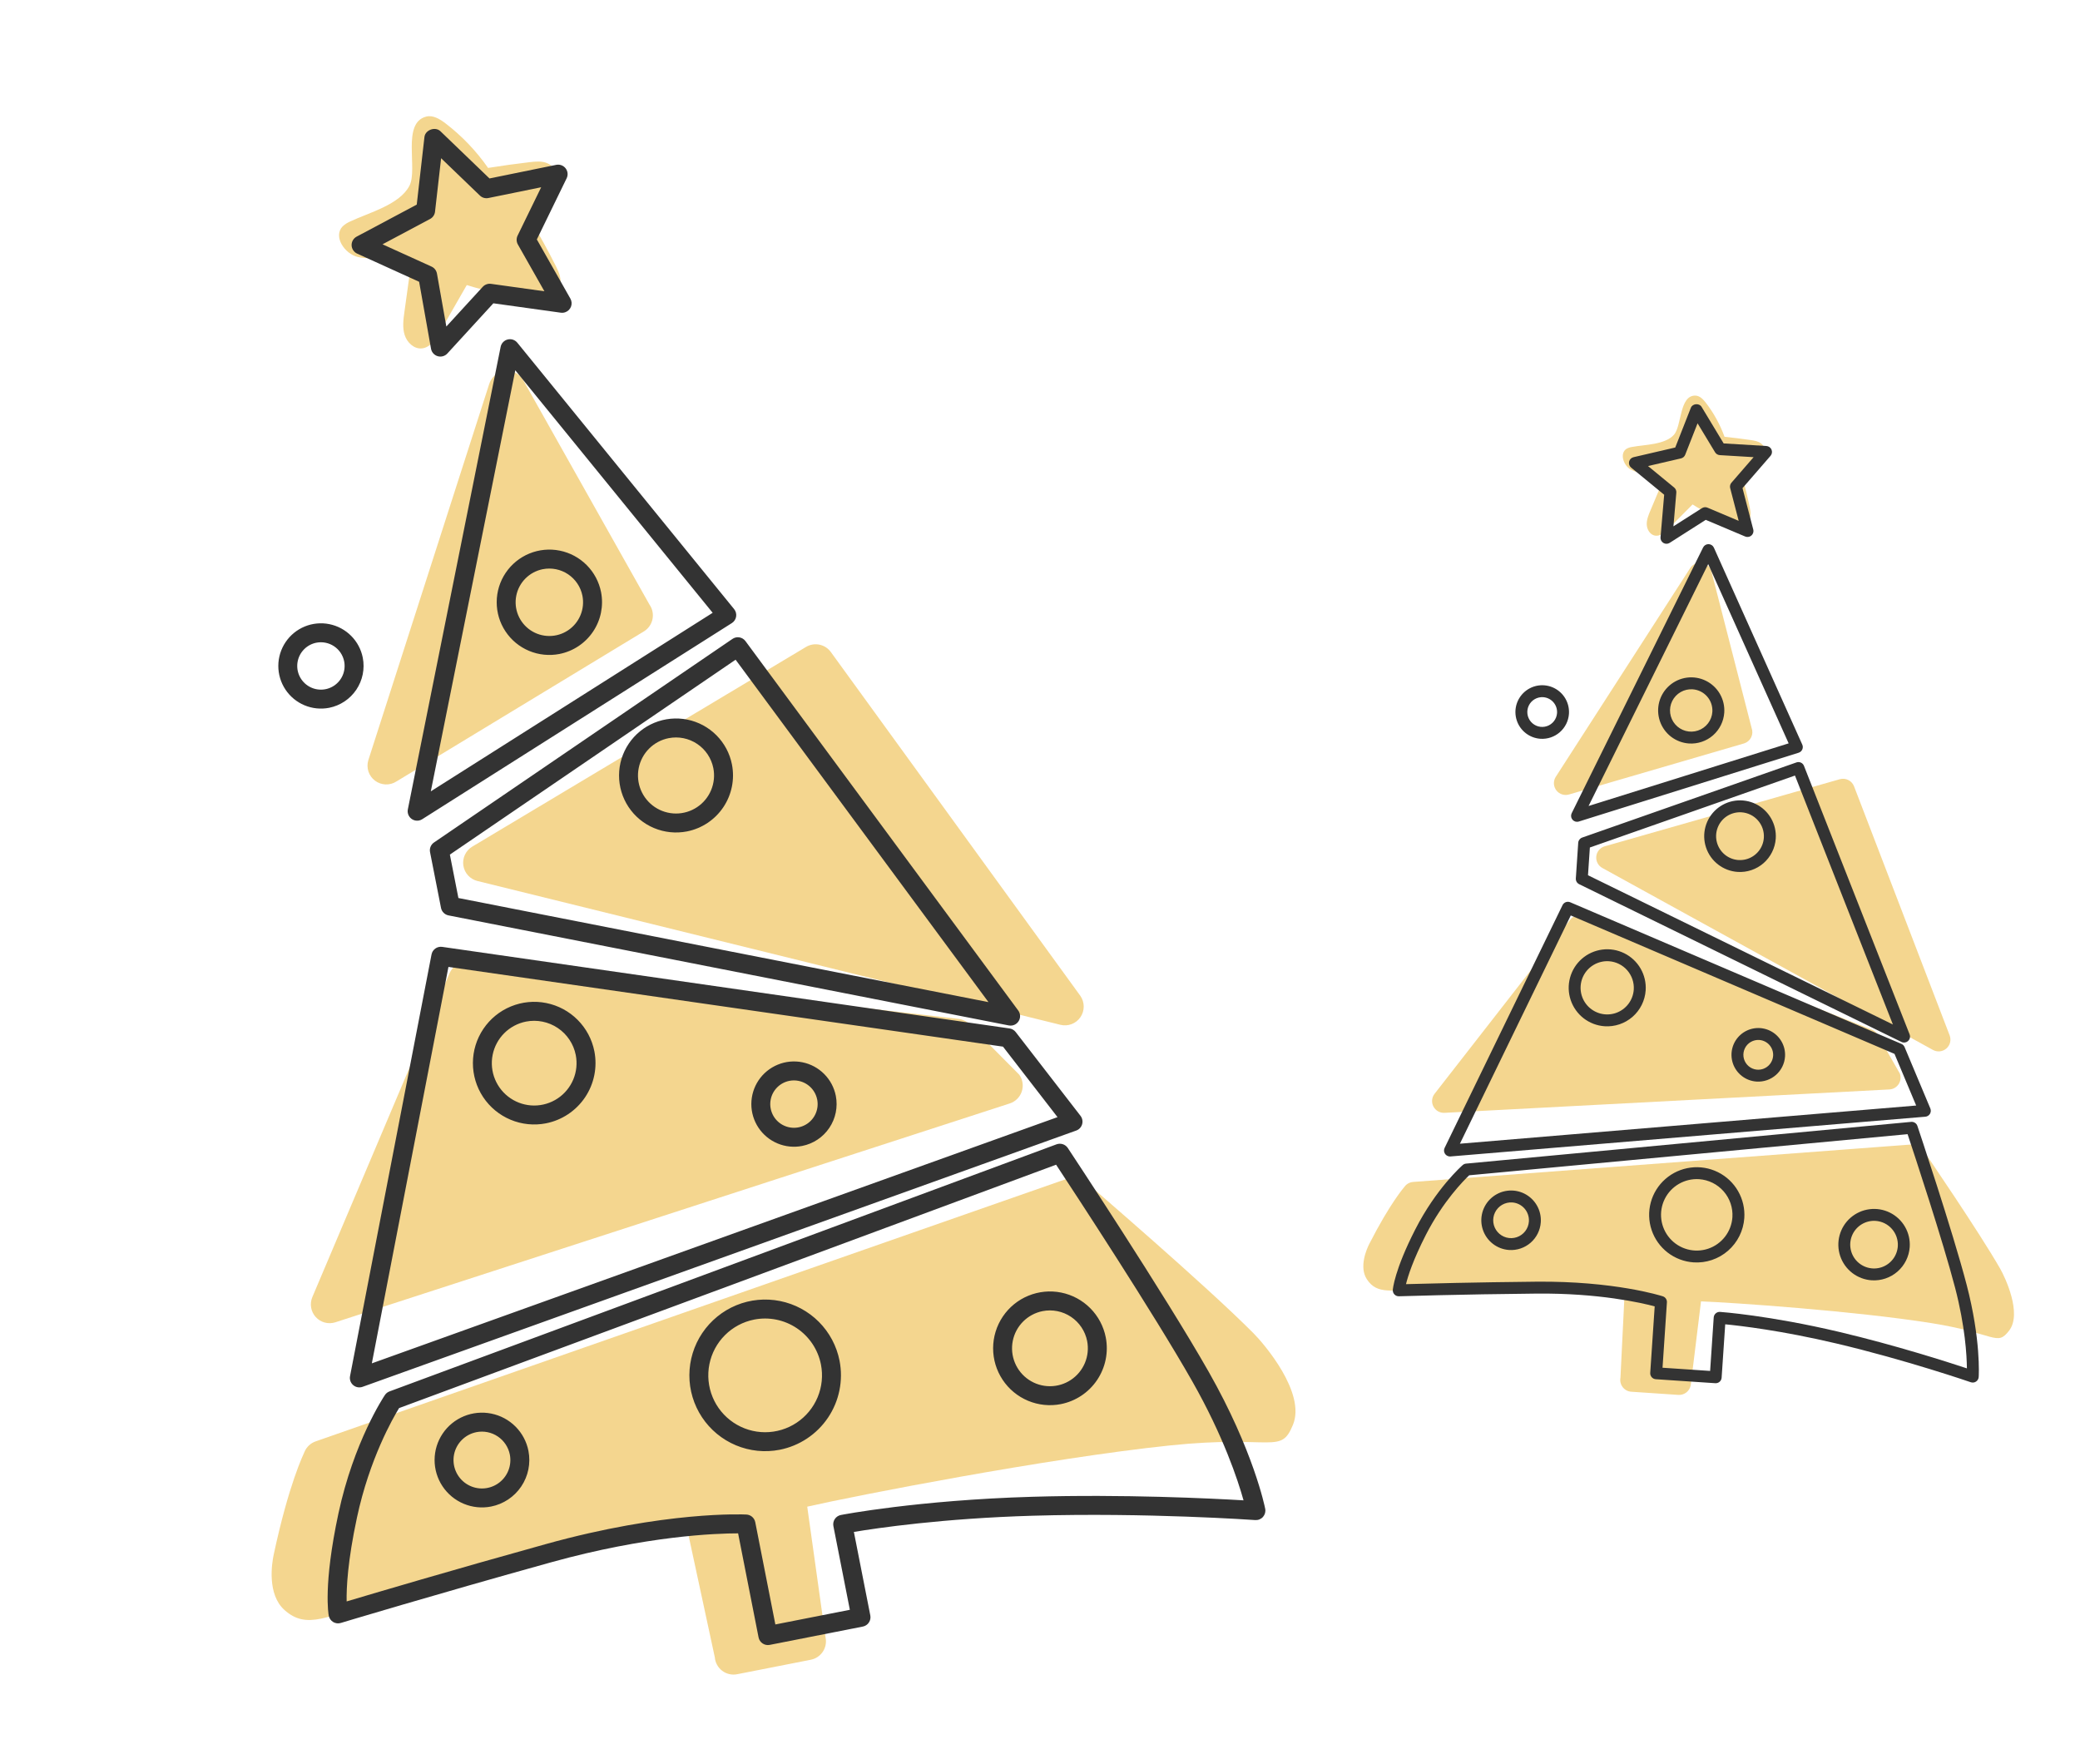 <svg xmlns="http://www.w3.org/2000/svg" width="204" height="173" viewBox="0 0 204 173" fill="none"><path fill-rule="evenodd" clip-rule="evenodd" d="M63.697 59.288L51.242 37.154C51.044 36.871 50.769 36.65 50.45 36.515C50.131 36.381 49.781 36.339 49.44 36.395C49.098 36.451 48.779 36.601 48.52 36.83C48.26 37.059 48.07 37.356 47.971 37.688L36.121 74.56C36.013 74.92 36.019 75.305 36.136 75.662C36.253 76.019 36.477 76.332 36.777 76.558C37.077 76.784 37.44 76.913 37.815 76.927C38.191 76.942 38.562 76.841 38.879 76.638L63.184 61.899C63.393 61.765 63.573 61.59 63.713 61.384C63.853 61.178 63.95 60.947 63.998 60.703C64.046 60.459 64.044 60.208 63.992 59.965C63.941 59.721 63.84 59.491 63.697 59.288ZM105.955 97.656L81.505 63.969C81.237 63.586 80.834 63.319 80.377 63.223C79.919 63.126 79.442 63.207 79.043 63.449L46.309 83.032C45.998 83.221 45.75 83.498 45.596 83.828C45.442 84.157 45.389 84.525 45.444 84.885C45.499 85.245 45.659 85.581 45.904 85.85C46.149 86.119 46.469 86.309 46.822 86.397L104.005 100.501C104.369 100.59 104.751 100.567 105.101 100.433C105.452 100.3 105.753 100.063 105.965 99.754C106.177 99.445 106.289 99.078 106.287 98.704C106.286 98.329 106.17 97.964 105.955 97.656ZM99.963 105.389L95.284 100.676C95.127 100.458 94.925 100.276 94.692 100.144C94.458 100.012 94.198 99.932 93.931 99.911L45.928 94.33C45.543 94.298 45.158 94.39 44.827 94.591C44.497 94.792 44.238 95.092 44.089 95.448L30.634 127.201C30.497 127.525 30.455 127.882 30.514 128.23C30.573 128.577 30.731 128.901 30.968 129.161C31.206 129.422 31.513 129.609 31.854 129.7C32.195 129.791 32.554 129.782 32.89 129.675L99.025 108.215C99.302 108.127 99.553 107.974 99.76 107.77C99.966 107.566 100.121 107.316 100.213 107.041C100.304 106.765 100.329 106.472 100.286 106.185C100.242 105.898 100.132 105.625 99.963 105.389ZM122.943 130.753C118.275 126.051 107.116 116.479 106.512 115.944C106.27 115.729 105.975 115.581 105.658 115.517C105.341 115.453 105.012 115.474 104.706 115.578L30.975 141.347C30.726 141.431 30.498 141.567 30.306 141.746C30.114 141.925 29.963 142.144 29.862 142.386C29.756 142.643 28.324 145.526 26.841 152.473C26.66 153.317 26.182 156.361 27.907 157.896C30.072 159.821 32.056 158.612 37.623 156.716C39.385 156.115 41.383 155.436 43.423 154.836C50.983 152.622 62.798 150.725 67.413 150.026L70.105 162.521C70.125 162.781 70.199 163.033 70.324 163.261C70.448 163.49 70.619 163.689 70.826 163.847C71.034 164.004 71.272 164.116 71.525 164.175C71.778 164.234 72.041 164.238 72.297 164.188L79.522 162.767C79.962 162.68 80.356 162.436 80.629 162.079C80.901 161.722 81.034 161.278 81.003 160.831L79.171 147.755C83.899 146.679 102.681 143.005 114.787 141.747C124.9 140.697 125.595 142.688 126.811 139.724C128.096 136.591 123.986 131.803 122.943 130.753ZM34.4 21.696C34.104 21.816 33.833 21.988 33.599 22.204C32.66 23.184 33.783 24.89 35.103 25.203C36.423 25.515 37.809 25.075 39.158 25.214C39.578 25.257 40.053 25.406 40.21 25.798C40.276 26.018 40.284 26.251 40.233 26.475L39.664 30.59C39.559 31.346 39.457 32.133 39.691 32.86C39.924 33.588 40.599 34.234 41.359 34.169C42.177 34.099 42.709 33.304 43.118 32.593L45.78 27.955C47.893 28.626 50.083 29.023 52.297 29.138C53.283 29.189 54.499 29.043 54.878 28.13C55.15 27.473 54.836 26.733 54.516 26.096C53.77 24.609 52.969 23.151 52.113 21.721C53.091 21.006 54.111 20.238 54.594 19.126C55.077 18.015 54.776 16.464 53.658 15.998C53.128 15.778 52.526 15.836 51.956 15.902C50.59 16.062 49.228 16.251 47.869 16.468C46.709 14.803 45.299 13.328 43.688 12.095C43.139 11.675 42.468 11.263 41.798 11.435C39.371 12.057 40.997 16.564 40.163 18.204C39.207 20.081 36.159 20.858 34.4 21.696Z" fill="#F4D68F"></path><path fill-rule="evenodd" clip-rule="evenodd" d="M55.446 30.618C55.304 30.669 55.152 30.685 55.003 30.665L48.387 29.744L43.876 34.666C43.759 34.794 43.608 34.887 43.441 34.933C43.274 34.98 43.097 34.98 42.93 34.931C42.764 34.883 42.614 34.789 42.498 34.66C42.381 34.531 42.304 34.372 42.273 34.201L41.107 27.634L35.029 24.872C34.871 24.8 34.736 24.685 34.64 24.541C34.544 24.396 34.49 24.228 34.485 24.055C34.48 23.881 34.523 23.71 34.61 23.56C34.697 23.41 34.824 23.287 34.977 23.206L40.873 20.066L41.628 13.438C41.708 12.735 42.689 12.383 43.199 12.873L48.007 17.5L54.553 16.166C54.723 16.131 54.899 16.145 55.062 16.205C55.225 16.265 55.367 16.37 55.474 16.507C55.58 16.644 55.646 16.808 55.664 16.98C55.682 17.153 55.651 17.327 55.575 17.483L52.652 23.482L55.942 29.286C56.009 29.404 56.049 29.535 56.059 29.67C56.07 29.805 56.051 29.941 56.004 30.067C55.957 30.194 55.882 30.309 55.786 30.404C55.69 30.5 55.574 30.573 55.446 30.618ZM47.717 27.883C47.858 27.831 48.011 27.816 48.16 27.836L53.393 28.564L50.79 23.974C50.716 23.843 50.675 23.696 50.67 23.545C50.666 23.394 50.698 23.245 50.763 23.109L53.076 18.364L47.899 19.42C47.751 19.45 47.598 19.444 47.453 19.402C47.308 19.36 47.176 19.283 47.067 19.178L43.263 15.518L42.666 20.76C42.649 20.91 42.596 21.054 42.511 21.178C42.426 21.303 42.312 21.405 42.179 21.476L37.516 23.959L42.324 26.143C42.461 26.206 42.581 26.301 42.674 26.42C42.766 26.539 42.828 26.679 42.855 26.827L43.776 32.022L47.345 28.129C47.447 28.018 47.575 27.933 47.717 27.883ZM41.093 80.466C40.943 80.495 40.788 80.487 40.642 80.443C40.495 80.398 40.362 80.318 40.254 80.21C40.147 80.102 40.067 79.969 40.023 79.823C39.978 79.676 39.971 79.521 40.001 79.371L49.102 34.013C49.137 33.84 49.22 33.68 49.342 33.553C49.464 33.425 49.62 33.335 49.791 33.293C49.962 33.25 50.142 33.257 50.31 33.313C50.477 33.369 50.625 33.472 50.737 33.608L72.001 59.735C72.084 59.837 72.144 59.955 72.178 60.082C72.212 60.209 72.218 60.341 72.197 60.471C72.176 60.6 72.127 60.724 72.055 60.834C71.982 60.943 71.888 61.036 71.776 61.106L41.411 80.338C41.314 80.4 41.206 80.443 41.093 80.466ZM50.538 36.313L42.253 77.605L69.896 60.096L50.538 36.313ZM99.295 100.562C99.176 100.585 99.053 100.585 98.934 100.562L43.986 89.771C43.805 89.735 43.639 89.647 43.508 89.516C43.378 89.386 43.289 89.219 43.253 89.038L42.177 83.567C42.142 83.389 42.16 83.204 42.229 83.035C42.298 82.867 42.415 82.723 42.566 82.62L71.838 62.656C72.037 62.52 72.281 62.466 72.518 62.506C72.756 62.546 72.969 62.677 73.112 62.871L99.865 99.098C99.958 99.224 100.017 99.372 100.038 99.527C100.059 99.683 100.04 99.841 99.983 99.987C99.926 100.133 99.833 100.262 99.713 100.363C99.593 100.463 99.449 100.532 99.295 100.562ZM44.959 88.067L96.945 98.276L72.146 64.696L44.122 83.809L44.959 88.067L44.959 88.067ZM35.424 136.041C35.275 136.071 35.12 136.063 34.975 136.019C34.829 135.975 34.696 135.896 34.589 135.788C34.48 135.681 34.401 135.549 34.356 135.403C34.311 135.258 34.302 135.103 34.331 134.954L42.323 93.602C42.368 93.367 42.502 93.159 42.697 93.02C42.892 92.881 43.133 92.823 43.37 92.858L99.01 100.857C99.25 100.891 99.466 101.017 99.614 101.208L105.974 109.428C106.063 109.544 106.124 109.68 106.151 109.824C106.179 109.968 106.171 110.117 106.13 110.257C106.089 110.398 106.015 110.527 105.915 110.634C105.814 110.741 105.69 110.822 105.552 110.871L35.559 136.004C35.515 136.02 35.47 136.032 35.424 136.041ZM43.982 94.823L36.468 133.702L103.719 109.555L98.371 102.642L43.982 94.823ZM84.623 159.514L75.491 161.311C75.249 161.358 74.998 161.308 74.793 161.171C74.588 161.033 74.446 160.82 74.398 160.578L72.391 150.373C70.239 150.373 63.431 150.607 54.051 153.212C42.504 156.419 33.515 159.134 33.426 159.16C33.302 159.198 33.171 159.209 33.042 159.194C32.913 159.178 32.789 159.135 32.677 159.068C32.566 159.001 32.47 158.911 32.395 158.805C32.32 158.699 32.269 158.578 32.243 158.45C32.22 158.331 31.686 155.447 33.193 148.419C34.696 141.403 37.626 136.992 37.75 136.808C37.859 136.646 38.016 136.522 38.199 136.454L103.625 112.22C103.822 112.149 104.038 112.145 104.237 112.21C104.436 112.275 104.608 112.405 104.725 112.578C104.819 112.722 114.234 126.937 118.554 134.545C122.932 142.256 124.042 147.734 124.087 147.963C124.115 148.104 124.109 148.249 124.072 148.387C124.034 148.525 123.965 148.652 123.871 148.759C123.776 148.866 123.657 148.95 123.525 149.004C123.392 149.058 123.249 149.08 123.107 149.07C123.001 149.063 112.437 148.318 101.3 148.644C92.466 148.903 86.037 149.851 83.746 150.234L85.357 158.422C85.38 158.542 85.38 158.665 85.356 158.785C85.332 158.905 85.284 159.019 85.216 159.12C85.148 159.222 85.061 159.309 84.959 159.376C84.857 159.444 84.743 159.491 84.623 159.514ZM76.045 159.307L83.351 157.87L81.737 149.663C81.689 149.421 81.74 149.17 81.878 148.965C82.015 148.761 82.229 148.619 82.471 148.572C82.545 148.557 89.982 147.116 101.247 146.786C110.206 146.523 118.796 146.948 121.962 147.135C121.408 145.15 119.989 140.842 116.934 135.463C113.157 128.811 105.433 117.033 103.579 114.22L39.141 138.088C38.527 139.086 36.245 143.062 35.013 148.808C34.095 153.089 33.971 155.725 33.998 157.049C36.752 156.226 44.341 153.979 53.553 151.421C65.257 148.171 72.888 148.512 73.207 148.528C73.414 148.539 73.612 148.618 73.769 148.754C73.925 148.89 74.032 149.074 74.073 149.277L76.045 159.308L76.045 159.307ZM48.16 147.744C47.258 147.92 46.325 147.825 45.477 147.47C44.63 147.116 43.906 146.518 43.398 145.752C42.89 144.987 42.62 144.088 42.623 143.169C42.626 142.25 42.901 141.353 43.414 140.591C43.926 139.828 44.654 139.235 45.503 138.886C46.353 138.536 47.287 138.447 48.188 138.628C49.089 138.81 49.915 139.254 50.563 139.905C51.211 140.556 51.652 141.385 51.829 142.287C52.065 143.497 51.811 144.751 51.123 145.774C50.435 146.797 49.37 147.506 48.16 147.744ZM46.725 140.449C46.184 140.556 45.688 140.821 45.297 141.211C44.907 141.6 44.641 142.097 44.533 142.637C44.425 143.178 44.48 143.738 44.69 144.248C44.9 144.757 45.257 145.193 45.715 145.5C46.173 145.807 46.712 145.971 47.263 145.972C47.814 145.973 48.353 145.81 48.812 145.505C49.271 145.199 49.629 144.765 49.841 144.256C50.053 143.747 50.109 143.187 50.003 142.646C49.859 141.92 49.433 141.281 48.818 140.869C48.204 140.457 47.451 140.306 46.725 140.448L46.725 140.449ZM76.47 142.176C75.027 142.457 73.533 142.305 72.177 141.738C70.821 141.17 69.663 140.214 68.851 138.989C68.038 137.764 67.607 136.326 67.611 134.856C67.616 133.386 68.056 131.95 68.876 130.73C69.696 129.511 70.86 128.561 72.219 128.002C73.579 127.443 75.074 127.3 76.515 127.591C77.956 127.881 79.278 128.592 80.315 129.634C81.352 130.676 82.057 132.002 82.341 133.444C82.718 135.38 82.311 137.387 81.211 139.024C80.11 140.661 78.405 141.794 76.47 142.176ZM73.959 129.41C72.877 129.624 71.884 130.154 71.104 130.933C70.323 131.712 69.791 132.705 69.575 133.786C69.359 134.867 69.468 135.988 69.889 137.007C70.309 138.026 71.023 138.898 71.939 139.511C72.855 140.125 73.932 140.454 75.034 140.456C76.137 140.457 77.215 140.132 78.133 139.521C79.051 138.91 79.767 138.041 80.191 137.023C80.615 136.005 80.727 134.885 80.514 133.803C80.226 132.352 79.374 131.074 78.145 130.251C76.916 129.427 75.411 129.124 73.959 129.409L73.959 129.41ZM104.046 137.699C102.964 137.91 101.844 137.796 100.826 137.37C99.809 136.945 98.941 136.228 98.332 135.309C97.722 134.39 97.399 133.312 97.402 132.209C97.406 131.107 97.736 130.03 98.351 129.115C98.966 128.2 99.838 127.488 100.858 127.069C101.878 126.65 102.999 126.542 104.08 126.76C105.16 126.978 106.152 127.511 106.93 128.293C107.708 129.074 108.236 130.068 108.449 131.15C108.732 132.602 108.427 134.107 107.601 135.334C106.776 136.562 105.497 137.412 104.046 137.698L104.046 137.699ZM102.252 128.58C101.531 128.723 100.869 129.077 100.349 129.596C99.829 130.115 99.474 130.777 99.33 131.498C99.186 132.219 99.259 132.966 99.539 133.645C99.82 134.325 100.295 134.906 100.906 135.315C101.516 135.724 102.234 135.943 102.969 135.944C103.704 135.945 104.423 135.729 105.035 135.321C105.647 134.914 106.124 134.335 106.407 133.656C106.689 132.978 106.765 132.231 106.623 131.509C106.431 130.542 105.863 129.69 105.043 129.141C104.224 128.591 103.22 128.39 102.252 128.58L102.252 128.58ZM67.375 81.536C66.29 81.748 65.167 81.633 64.147 81.207C63.127 80.781 62.257 80.061 61.646 79.141C61.035 78.22 60.71 77.138 60.714 76.033C60.717 74.928 61.048 73.848 61.665 72.931C62.281 72.014 63.156 71.3 64.178 70.88C65.201 70.46 66.325 70.352 67.408 70.57C68.491 70.789 69.486 71.323 70.266 72.107C71.045 72.89 71.575 73.887 71.788 74.971C72.072 76.427 71.766 77.936 70.939 79.166C70.112 80.397 68.83 81.249 67.375 81.536ZM65.576 72.391C64.852 72.534 64.188 72.889 63.666 73.41C63.144 73.931 62.788 74.595 62.643 75.319C62.499 76.042 62.572 76.792 62.853 77.474C63.135 78.155 63.612 78.738 64.225 79.149C64.837 79.559 65.558 79.779 66.296 79.781C67.033 79.782 67.755 79.564 68.369 79.155C68.983 78.747 69.462 78.165 69.745 77.484C70.029 76.803 70.104 76.054 69.962 75.33C69.769 74.359 69.199 73.504 68.376 72.953C67.554 72.402 66.547 72.2 65.576 72.391ZM54.87 64.134C53.867 64.329 52.829 64.223 51.887 63.829C50.945 63.435 50.14 62.77 49.576 61.919C49.011 61.068 48.711 60.069 48.715 59.047C48.718 58.026 49.023 57.028 49.593 56.181C50.163 55.333 50.972 54.673 51.916 54.285C52.861 53.897 53.9 53.797 54.901 53.999C55.902 54.201 56.821 54.695 57.542 55.419C58.263 56.142 58.752 57.064 58.95 58.066C59.212 59.411 58.929 60.806 58.164 61.943C57.4 63.081 56.215 63.868 54.87 64.133L54.87 64.134ZM53.235 55.819C52.593 55.947 52.004 56.261 51.541 56.723C51.078 57.185 50.763 57.774 50.635 58.416C50.507 59.057 50.571 59.722 50.821 60.326C51.071 60.931 51.494 61.447 52.037 61.811C52.581 62.175 53.219 62.37 53.873 62.371C54.527 62.372 55.167 62.179 55.711 61.816C56.255 61.454 56.68 60.938 56.931 60.334C57.183 59.731 57.249 59.066 57.123 58.424C56.952 57.564 56.446 56.807 55.718 56.318C54.989 55.83 54.096 55.651 53.235 55.82L53.235 55.819ZM32.279 69.413C31.467 69.571 30.627 69.485 29.864 69.166C29.101 68.847 28.45 68.309 27.993 67.62C27.536 66.931 27.293 66.122 27.296 65.295C27.298 64.469 27.546 63.661 28.007 62.975C28.468 62.288 29.123 61.755 29.887 61.44C30.652 61.126 31.493 61.045 32.304 61.209C33.114 61.372 33.858 61.772 34.441 62.358C35.025 62.944 35.421 63.69 35.581 64.501C35.793 65.59 35.564 66.719 34.945 67.639C34.326 68.56 33.367 69.198 32.279 69.413ZM31.023 63.03C30.573 63.119 30.159 63.34 29.834 63.664C29.509 63.989 29.287 64.403 29.197 64.853C29.107 65.303 29.152 65.77 29.327 66.195C29.503 66.62 29.8 66.983 30.181 67.239C30.563 67.495 31.012 67.631 31.471 67.632C31.931 67.633 32.38 67.497 32.763 67.243C33.145 66.988 33.443 66.626 33.62 66.202C33.797 65.778 33.843 65.311 33.755 64.86C33.635 64.256 33.28 63.723 32.768 63.38C32.256 63.037 31.628 62.911 31.023 63.03ZM53.546 110.163C52.379 110.391 51.171 110.268 50.074 109.809C48.977 109.35 48.041 108.577 47.383 107.586C46.726 106.595 46.377 105.432 46.381 104.243C46.384 103.054 46.74 101.893 47.404 100.906C48.067 99.919 49.008 99.151 50.108 98.699C51.208 98.247 52.417 98.131 53.582 98.366C54.748 98.601 55.818 99.176 56.656 100.019C57.495 100.862 58.065 101.934 58.295 103.101C58.6 104.667 58.271 106.29 57.381 107.614C56.49 108.938 55.111 109.855 53.546 110.163ZM51.584 100.186C50.778 100.346 50.037 100.741 49.456 101.321C48.875 101.902 48.478 102.642 48.317 103.447C48.156 104.253 48.237 105.088 48.551 105.847C48.864 106.607 49.396 107.256 50.078 107.713C50.761 108.171 51.563 108.416 52.385 108.417C53.206 108.418 54.01 108.176 54.694 107.721C55.377 107.266 55.911 106.618 56.227 105.86C56.543 105.101 56.627 104.266 56.468 103.46C56.254 102.379 55.619 101.427 54.703 100.813C53.787 100.199 52.665 99.974 51.584 100.186ZM78.672 112.381C77.861 112.539 77.02 112.453 76.257 112.134C75.495 111.815 74.843 111.277 74.386 110.588C73.929 109.899 73.686 109.09 73.689 108.263C73.692 107.436 73.939 106.628 74.4 105.942C74.862 105.256 75.516 104.722 76.281 104.408C77.046 104.093 77.887 104.013 78.697 104.176C79.508 104.339 80.252 104.739 80.835 105.326C81.419 105.912 81.815 106.657 81.975 107.469C82.187 108.558 81.958 109.687 81.339 110.607C80.72 111.528 79.761 112.166 78.672 112.381ZM77.417 105.997C76.966 106.087 76.552 106.308 76.227 106.632C75.902 106.957 75.68 107.37 75.59 107.821C75.5 108.271 75.546 108.738 75.721 109.163C75.896 109.588 76.193 109.951 76.575 110.207C76.957 110.462 77.406 110.599 77.865 110.6C78.324 110.601 78.773 110.465 79.156 110.211C79.538 109.956 79.837 109.594 80.013 109.17C80.19 108.746 80.237 108.279 80.148 107.828C80.028 107.223 79.673 106.691 79.161 106.348C78.649 106.005 78.022 105.879 77.417 105.997Z" fill="#333333"></path><path fill-rule="evenodd" clip-rule="evenodd" d="M171.795 71.401L167.826 55.942C167.752 55.738 167.621 55.559 167.449 55.425C167.277 55.292 167.071 55.21 166.855 55.188C166.639 55.167 166.421 55.207 166.226 55.303C166.031 55.4 165.867 55.55 165.754 55.735L152.574 76.197C152.45 76.398 152.391 76.633 152.404 76.869C152.418 77.104 152.503 77.331 152.648 77.517C152.794 77.703 152.993 77.84 153.219 77.909C153.444 77.979 153.686 77.978 153.911 77.906L171.06 72.903C171.209 72.856 171.346 72.779 171.465 72.677C171.583 72.575 171.679 72.45 171.748 72.309C171.817 72.169 171.856 72.016 171.864 71.86C171.872 71.704 171.849 71.548 171.795 71.401ZM191.223 101.555L181.847 77.134C181.746 76.858 181.545 76.63 181.283 76.498C181.021 76.365 180.718 76.336 180.436 76.418L157.384 82.995C157.165 83.059 156.969 83.186 156.822 83.362C156.675 83.537 156.583 83.752 156.558 83.979C156.533 84.207 156.576 84.436 156.681 84.639C156.786 84.843 156.949 85.01 157.15 85.12L189.577 102.965C189.783 103.078 190.019 103.126 190.254 103.102C190.488 103.078 190.709 102.983 190.888 102.83C191.067 102.676 191.195 102.472 191.255 102.244C191.314 102.017 191.303 101.776 191.223 101.555ZM186.33 105.277L184.254 101.656C184.194 101.498 184.101 101.355 183.981 101.237C183.86 101.118 183.716 101.028 183.557 100.972L155.32 89.792C155.091 89.71 154.842 89.703 154.609 89.771C154.375 89.84 154.17 89.98 154.021 90.172L140.699 107.266C140.562 107.44 140.479 107.65 140.459 107.871C140.438 108.092 140.481 108.314 140.583 108.51C140.685 108.707 140.842 108.87 141.034 108.981C141.226 109.091 141.445 109.145 141.667 109.134L185.302 106.84C185.484 106.832 185.661 106.78 185.82 106.689C185.978 106.599 186.113 106.472 186.213 106.32C186.313 106.167 186.376 105.994 186.396 105.812C186.417 105.631 186.394 105.448 186.33 105.277ZM196.165 124.406C194.094 120.794 188.873 113.17 188.592 112.748C188.48 112.578 188.326 112.441 188.143 112.35C187.961 112.26 187.758 112.219 187.555 112.232L138.61 115.91C138.445 115.92 138.284 115.966 138.139 116.043C137.993 116.121 137.866 116.229 137.765 116.36C137.659 116.498 136.322 118.017 134.293 121.993C134.047 122.476 133.262 124.247 134.061 125.459C135.063 126.979 136.463 126.567 140.151 126.319C141.318 126.241 142.641 126.152 143.977 126.12C148.927 126.002 156.408 126.768 159.323 127.093L158.929 135.116C158.899 135.277 158.903 135.442 158.942 135.601C158.98 135.76 159.052 135.909 159.152 136.038C159.252 136.167 159.378 136.274 159.523 136.351C159.667 136.428 159.826 136.473 159.989 136.484L164.606 136.794C164.888 136.813 165.166 136.728 165.39 136.556C165.613 136.384 165.766 136.136 165.82 135.859L166.83 127.623C169.875 127.737 181.874 128.555 189.428 129.756C195.738 130.76 195.837 132.082 197.056 130.48C198.345 128.787 196.627 125.213 196.165 124.406ZM160.11 43.824C159.911 43.848 159.718 43.908 159.541 44.002C158.812 44.444 159.217 45.662 159.968 46.066C160.719 46.47 161.631 46.428 162.428 46.731C162.676 46.826 162.94 46.993 162.972 47.257C162.976 47.401 162.943 47.544 162.876 47.671L161.862 50.077C161.676 50.519 161.486 50.981 161.51 51.46C161.533 51.94 161.838 52.441 162.311 52.526C162.818 52.615 163.271 52.22 163.634 51.854L166.003 49.47C167.177 50.221 168.442 50.818 169.768 51.246C170.358 51.438 171.12 51.546 171.498 51.053C171.77 50.699 171.7 50.198 171.609 49.76C171.397 48.736 171.147 47.721 170.86 46.713C171.57 46.438 172.314 46.137 172.787 45.541C173.261 44.944 173.33 43.954 172.727 43.49C172.441 43.27 172.066 43.208 171.709 43.156C170.854 43.031 169.996 42.924 169.136 42.835C168.702 41.637 168.085 40.512 167.307 39.502C167.042 39.158 166.702 38.799 166.267 38.795C164.693 38.778 164.948 41.779 164.175 42.639C163.291 43.623 161.314 43.6 160.11 43.824Z" fill="#F4D68F"></path><path fill-rule="evenodd" clip-rule="evenodd" d="M171.438 52.657C171.344 52.665 171.249 52.65 171.161 52.614L167.294 50.981L163.756 53.237C163.664 53.295 163.558 53.327 163.449 53.329C163.34 53.33 163.233 53.301 163.139 53.244C163.046 53.188 162.97 53.107 162.921 53.01C162.871 52.912 162.85 52.803 162.859 52.694L163.217 48.518L159.975 45.855C159.891 45.785 159.828 45.694 159.793 45.591C159.758 45.487 159.752 45.377 159.777 45.27C159.802 45.164 159.856 45.067 159.933 44.99C160.011 44.913 160.108 44.859 160.214 44.835L164.303 43.886L165.837 39.984C166 39.57 166.653 39.516 166.883 39.896L169.051 43.486L173.241 43.738C173.35 43.745 173.455 43.782 173.544 43.845C173.633 43.908 173.703 43.994 173.745 44.095C173.788 44.195 173.801 44.306 173.784 44.413C173.767 44.521 173.72 44.622 173.648 44.704L170.9 47.871L171.955 51.929C171.976 52.011 171.98 52.097 171.964 52.181C171.949 52.265 171.915 52.344 171.866 52.414C171.817 52.483 171.753 52.541 171.679 52.583C171.605 52.625 171.523 52.65 171.438 52.657ZM167.189 49.742C167.284 49.734 167.379 49.749 167.466 49.786L170.525 51.077L169.69 47.868C169.666 47.776 169.665 47.68 169.687 47.588C169.708 47.496 169.752 47.41 169.814 47.339L171.988 44.833L168.673 44.634C168.579 44.628 168.487 44.599 168.406 44.55C168.325 44.501 168.257 44.433 168.208 44.352L166.492 41.513L165.279 44.598C165.244 44.686 165.189 44.765 165.117 44.827C165.045 44.889 164.959 44.932 164.867 44.954L161.633 45.704L164.198 47.811C164.271 47.871 164.328 47.948 164.365 48.035C164.402 48.123 164.417 48.218 164.409 48.312L164.125 51.615L166.924 49.831C167.004 49.781 167.095 49.75 167.189 49.742ZM154.633 80.591C154.537 80.585 154.444 80.555 154.362 80.504C154.281 80.453 154.213 80.383 154.165 80.3C154.117 80.216 154.09 80.123 154.087 80.027C154.084 79.931 154.105 79.835 154.147 79.749L167.035 53.689C167.084 53.589 167.161 53.506 167.256 53.448C167.35 53.391 167.46 53.361 167.571 53.363C167.681 53.365 167.789 53.399 167.882 53.46C167.975 53.521 168.048 53.607 168.093 53.709L176.762 73.022C176.796 73.097 176.814 73.179 176.814 73.261C176.813 73.344 176.796 73.425 176.762 73.5C176.728 73.576 176.679 73.643 176.617 73.698C176.555 73.752 176.482 73.793 176.404 73.818L154.847 80.566C154.778 80.587 154.705 80.596 154.633 80.591ZM167.534 55.318L155.802 79.042L175.426 72.9L167.534 55.318ZM186.706 102.239C186.63 102.234 186.556 102.214 186.487 102.18L154.879 86.71C154.775 86.659 154.688 86.578 154.63 86.478C154.572 86.377 154.545 86.262 154.553 86.146L154.787 82.65C154.795 82.536 154.836 82.427 154.905 82.335C154.975 82.245 155.069 82.176 155.177 82.138L176.19 74.769C176.332 74.718 176.489 74.725 176.627 74.788C176.765 74.851 176.873 74.965 176.928 75.106L187.29 101.442C187.326 101.534 187.338 101.634 187.325 101.731C187.313 101.829 187.275 101.922 187.217 102.001C187.159 102.081 187.082 102.144 186.992 102.186C186.903 102.227 186.805 102.245 186.706 102.239ZM155.746 85.834L185.65 100.47L176.045 76.057L155.929 83.112L155.746 85.834L155.746 85.834ZM142.17 113.412C142.075 113.405 141.982 113.376 141.901 113.325C141.82 113.275 141.752 113.205 141.704 113.122C141.656 113.04 141.629 112.946 141.625 112.851C141.622 112.755 141.642 112.66 141.683 112.574L153.247 88.766C153.313 88.631 153.428 88.526 153.569 88.473C153.71 88.421 153.866 88.425 154.004 88.484L186.486 102.372C186.625 102.431 186.736 102.543 186.795 102.683L189.322 108.706C189.358 108.791 189.372 108.883 189.366 108.975C189.359 109.067 189.33 109.156 189.282 109.235C189.234 109.313 189.169 109.38 189.09 109.428C189.012 109.477 188.923 109.506 188.831 109.514L142.259 113.411C142.229 113.413 142.2 113.414 142.17 113.412ZM154.056 89.777L143.184 112.161L187.932 108.417L185.808 103.352L154.056 89.777ZM168.23 135.648L162.394 135.257C162.239 135.246 162.095 135.175 161.993 135.058C161.891 134.942 161.839 134.789 161.849 134.635L162.287 128.113C160.98 127.764 156.809 126.801 150.692 126.86C143.161 126.932 137.263 127.122 137.205 127.123C137.123 127.126 137.042 127.112 136.966 127.081C136.89 127.051 136.822 127.004 136.765 126.946C136.708 126.887 136.664 126.817 136.636 126.74C136.608 126.664 136.596 126.582 136.602 126.5C136.607 126.424 136.751 124.586 138.807 120.564C140.858 116.549 143.353 114.346 143.458 114.255C143.55 114.174 143.666 114.124 143.788 114.113L187.443 110.02C187.574 110.008 187.705 110.041 187.816 110.113C187.926 110.184 188.01 110.291 188.052 110.416C188.087 110.518 191.495 120.677 192.883 125.997C194.289 131.389 194.074 134.895 194.064 135.041C194.058 135.131 194.031 135.218 193.986 135.296C193.941 135.373 193.878 135.44 193.803 135.489C193.728 135.539 193.643 135.57 193.554 135.582C193.465 135.593 193.374 135.583 193.289 135.554C193.226 135.532 186.934 133.365 180.119 131.756C174.713 130.479 170.657 130.011 169.204 129.872L168.852 135.104C168.847 135.181 168.827 135.256 168.793 135.325C168.759 135.393 168.712 135.455 168.654 135.505C168.596 135.556 168.529 135.595 168.456 135.619C168.383 135.644 168.306 135.654 168.23 135.648ZM163.056 134.13L167.724 134.444L168.076 129.199C168.087 129.044 168.159 128.9 168.275 128.798C168.392 128.696 168.545 128.645 168.699 128.656C168.747 128.659 173.496 128.991 180.388 130.619C185.87 131.914 191.017 133.566 192.908 134.193C192.894 132.898 192.732 130.053 191.751 126.291C190.537 121.639 187.759 113.235 187.09 111.226L144.094 115.258C143.56 115.764 141.529 117.807 139.848 121.096C138.596 123.546 138.093 125.126 137.895 125.934C139.7 125.882 144.672 125.75 150.68 125.692C158.314 125.618 162.891 127.064 163.082 127.126C163.206 127.166 163.313 127.246 163.386 127.354C163.46 127.462 163.495 127.591 163.486 127.721L163.056 134.131L163.056 134.13ZM148.003 122.584C147.427 122.544 146.876 122.335 146.419 121.982C145.961 121.629 145.619 121.149 145.435 120.602C145.251 120.055 145.233 119.465 145.384 118.908C145.535 118.35 145.848 117.85 146.283 117.471C146.718 117.091 147.255 116.849 147.828 116.775C148.4 116.7 148.982 116.798 149.5 117.054C150.017 117.311 150.447 117.714 150.734 118.215C151.022 118.716 151.155 119.29 151.116 119.866C151.063 120.639 150.705 121.359 150.122 121.869C149.538 122.378 148.776 122.635 148.003 122.584ZM148.316 117.922C147.97 117.899 147.626 117.98 147.325 118.153C147.025 118.326 146.783 118.584 146.63 118.895C146.477 119.205 146.419 119.555 146.464 119.898C146.509 120.241 146.655 120.564 146.883 120.825C147.111 121.085 147.411 121.272 147.746 121.362C148.08 121.452 148.434 121.441 148.762 121.33C149.09 121.219 149.378 121.014 149.59 120.739C149.801 120.465 149.926 120.133 149.949 119.788C149.98 119.324 149.825 118.867 149.519 118.517C149.212 118.167 148.78 117.953 148.316 117.922L148.316 117.922ZM166.094 123.798C165.173 123.735 164.29 123.4 163.559 122.836C162.828 122.271 162.28 121.503 161.986 120.627C161.691 119.752 161.663 118.808 161.904 117.917C162.145 117.025 162.646 116.225 163.342 115.617C164.038 115.01 164.898 114.622 165.814 114.504C166.73 114.385 167.661 114.541 168.489 114.951C169.316 115.361 170.004 116.007 170.464 116.808C170.925 117.609 171.138 118.528 171.076 119.45C170.99 120.687 170.418 121.839 169.484 122.654C168.55 123.47 167.331 123.881 166.094 123.798ZM166.642 115.64C165.951 115.595 165.261 115.756 164.661 116.102C164.061 116.448 163.577 116.964 163.27 117.586C162.963 118.207 162.848 118.905 162.938 119.592C163.028 120.279 163.319 120.924 163.776 121.445C164.232 121.967 164.833 122.341 165.502 122.521C166.171 122.701 166.878 122.679 167.535 122.457C168.191 122.235 168.767 121.823 169.189 121.274C169.612 120.725 169.862 120.063 169.909 119.372C169.969 118.444 169.659 117.53 169.047 116.83C168.434 116.131 167.57 115.703 166.642 115.64L166.642 115.64ZM183.563 125.557C182.872 125.509 182.21 125.258 181.661 124.835C181.113 124.411 180.702 123.835 180.481 123.178C180.261 122.521 180.239 121.814 180.42 121.145C180.601 120.476 180.976 119.876 181.498 119.421C182.02 118.965 182.666 118.674 183.353 118.586C184.04 118.497 184.738 118.613 185.359 118.921C185.979 119.229 186.495 119.713 186.84 120.314C187.186 120.915 187.345 121.604 187.299 122.295C187.235 123.223 186.805 124.087 186.105 124.698C185.405 125.309 184.49 125.618 183.563 125.556L183.563 125.557ZM183.954 119.729C183.493 119.699 183.034 119.806 182.633 120.037C182.233 120.268 181.911 120.612 181.706 121.026C181.502 121.44 181.425 121.906 181.485 122.364C181.545 122.822 181.739 123.252 182.043 123.599C182.347 123.947 182.748 124.196 183.194 124.316C183.64 124.436 184.112 124.422 184.549 124.274C184.987 124.126 185.371 123.851 185.652 123.485C185.934 123.119 186.101 122.678 186.132 122.217C186.172 121.598 185.966 120.989 185.557 120.523C185.149 120.056 184.573 119.771 183.954 119.729L183.954 119.729ZM170.415 85.507C169.722 85.459 169.059 85.207 168.509 84.783C167.959 84.359 167.547 83.781 167.326 83.123C167.104 82.464 167.083 81.755 167.264 81.085C167.446 80.414 167.822 79.812 168.345 79.356C168.869 78.899 169.515 78.608 170.204 78.518C170.893 78.429 171.593 78.546 172.215 78.855C172.838 79.163 173.355 79.649 173.701 80.251C174.047 80.853 174.207 81.545 174.16 82.238C174.096 83.167 173.666 84.034 172.964 84.647C172.262 85.26 171.345 85.569 170.415 85.507ZM170.807 79.662C170.345 79.632 169.884 79.74 169.482 79.971C169.081 80.203 168.757 80.548 168.552 80.964C168.347 81.38 168.269 81.847 168.329 82.306C168.39 82.766 168.585 83.197 168.89 83.546C169.195 83.895 169.597 84.145 170.045 84.266C170.493 84.386 170.966 84.371 171.405 84.223C171.844 84.074 172.229 83.799 172.512 83.432C172.795 83.064 172.962 82.621 172.993 82.159C173.034 81.538 172.826 80.927 172.416 80.459C172.007 79.991 171.428 79.704 170.807 79.662ZM165.648 72.912C165.008 72.868 164.395 72.635 163.886 72.243C163.378 71.85 162.998 71.316 162.793 70.708C162.589 70.1 162.569 69.444 162.736 68.825C162.904 68.205 163.252 67.649 163.735 67.227C164.219 66.805 164.817 66.535 165.453 66.453C166.09 66.371 166.737 66.479 167.312 66.764C167.887 67.049 168.365 67.498 168.685 68.054C169.005 68.611 169.153 69.25 169.11 69.89C169.05 70.749 168.653 71.55 168.004 72.117C167.355 72.683 166.508 72.969 165.648 72.912L165.648 72.912ZM166.005 67.599C165.595 67.572 165.186 67.667 164.83 67.872C164.474 68.078 164.187 68.384 164.005 68.753C163.823 69.121 163.754 69.535 163.808 69.943C163.861 70.35 164.034 70.733 164.305 71.042C164.576 71.351 164.932 71.573 165.329 71.68C165.726 71.787 166.146 71.773 166.535 71.641C166.924 71.51 167.266 71.266 167.516 70.94C167.767 70.614 167.915 70.221 167.943 69.811C167.978 69.261 167.794 68.719 167.431 68.305C167.068 67.89 166.555 67.636 166.005 67.599L166.005 67.599ZM151.076 72.45C150.557 72.414 150.061 72.226 149.65 71.908C149.238 71.591 148.93 71.159 148.765 70.666C148.599 70.173 148.583 69.643 148.718 69.141C148.854 68.64 149.136 68.189 149.527 67.848C149.919 67.506 150.403 67.288 150.918 67.221C151.433 67.155 151.957 67.242 152.422 67.473C152.888 67.704 153.275 68.067 153.534 68.518C153.793 68.968 153.912 69.485 153.878 70.004C153.83 70.7 153.508 71.348 152.982 71.806C152.457 72.265 151.771 72.496 151.076 72.45ZM151.35 68.371C151.061 68.352 150.774 68.419 150.524 68.563C150.274 68.707 150.072 68.922 149.945 69.181C149.817 69.44 149.769 69.731 149.806 70.017C149.844 70.304 149.965 70.572 150.155 70.79C150.345 71.007 150.596 71.163 150.874 71.238C151.153 71.313 151.448 71.303 151.721 71.211C151.995 71.118 152.235 70.947 152.411 70.718C152.587 70.49 152.691 70.214 152.711 69.926C152.736 69.539 152.607 69.158 152.352 68.867C152.096 68.575 151.736 68.397 151.35 68.371ZM157.373 100.642C156.627 100.591 155.914 100.32 155.322 99.864C154.731 99.407 154.288 98.785 154.05 98.077C153.811 97.369 153.788 96.606 153.984 95.885C154.179 95.163 154.583 94.516 155.146 94.025C155.709 93.534 156.405 93.22 157.146 93.124C157.887 93.028 158.64 93.154 159.31 93.486C159.979 93.818 160.535 94.341 160.908 94.988C161.28 95.636 161.452 96.38 161.402 97.125C161.333 98.126 160.87 99.058 160.115 99.717C159.359 100.376 158.373 100.709 157.373 100.642ZM157.801 94.266C157.286 94.233 156.772 94.352 156.325 94.61C155.878 94.868 155.517 95.253 155.288 95.716C155.06 96.179 154.974 96.699 155.041 97.211C155.108 97.723 155.325 98.204 155.665 98.592C156.005 98.98 156.453 99.259 156.951 99.394C157.45 99.528 157.977 99.511 158.466 99.346C158.955 99.18 159.384 98.874 159.699 98.465C160.014 98.055 160.2 97.562 160.235 97.047C160.28 96.356 160.049 95.675 159.593 95.153C159.137 94.632 158.492 94.313 157.801 94.266ZM172.267 106.067C171.749 106.031 171.253 105.843 170.841 105.525C170.43 105.208 170.122 104.775 169.956 104.283C169.791 103.79 169.775 103.26 169.91 102.758C170.046 102.256 170.328 101.806 170.719 101.465C171.111 101.123 171.595 100.905 172.11 100.838C172.625 100.771 173.149 100.859 173.615 101.09C174.08 101.321 174.467 101.684 174.726 102.135C174.985 102.585 175.105 103.102 175.07 103.621C175.022 104.316 174.7 104.965 174.174 105.423C173.649 105.882 172.963 106.113 172.267 106.067ZM172.541 101.988C172.253 101.969 171.966 102.036 171.716 102.18C171.466 102.324 171.264 102.539 171.136 102.798C171.009 103.057 170.96 103.348 170.998 103.634C171.035 103.921 171.157 104.189 171.347 104.406C171.537 104.624 171.788 104.78 172.066 104.855C172.345 104.93 172.64 104.92 172.913 104.828C173.187 104.735 173.427 104.564 173.603 104.335C173.779 104.106 173.883 103.831 173.903 103.542C173.928 103.156 173.799 102.775 173.543 102.484C173.288 102.192 172.928 102.014 172.541 101.988Z" fill="#333333"></path></svg>